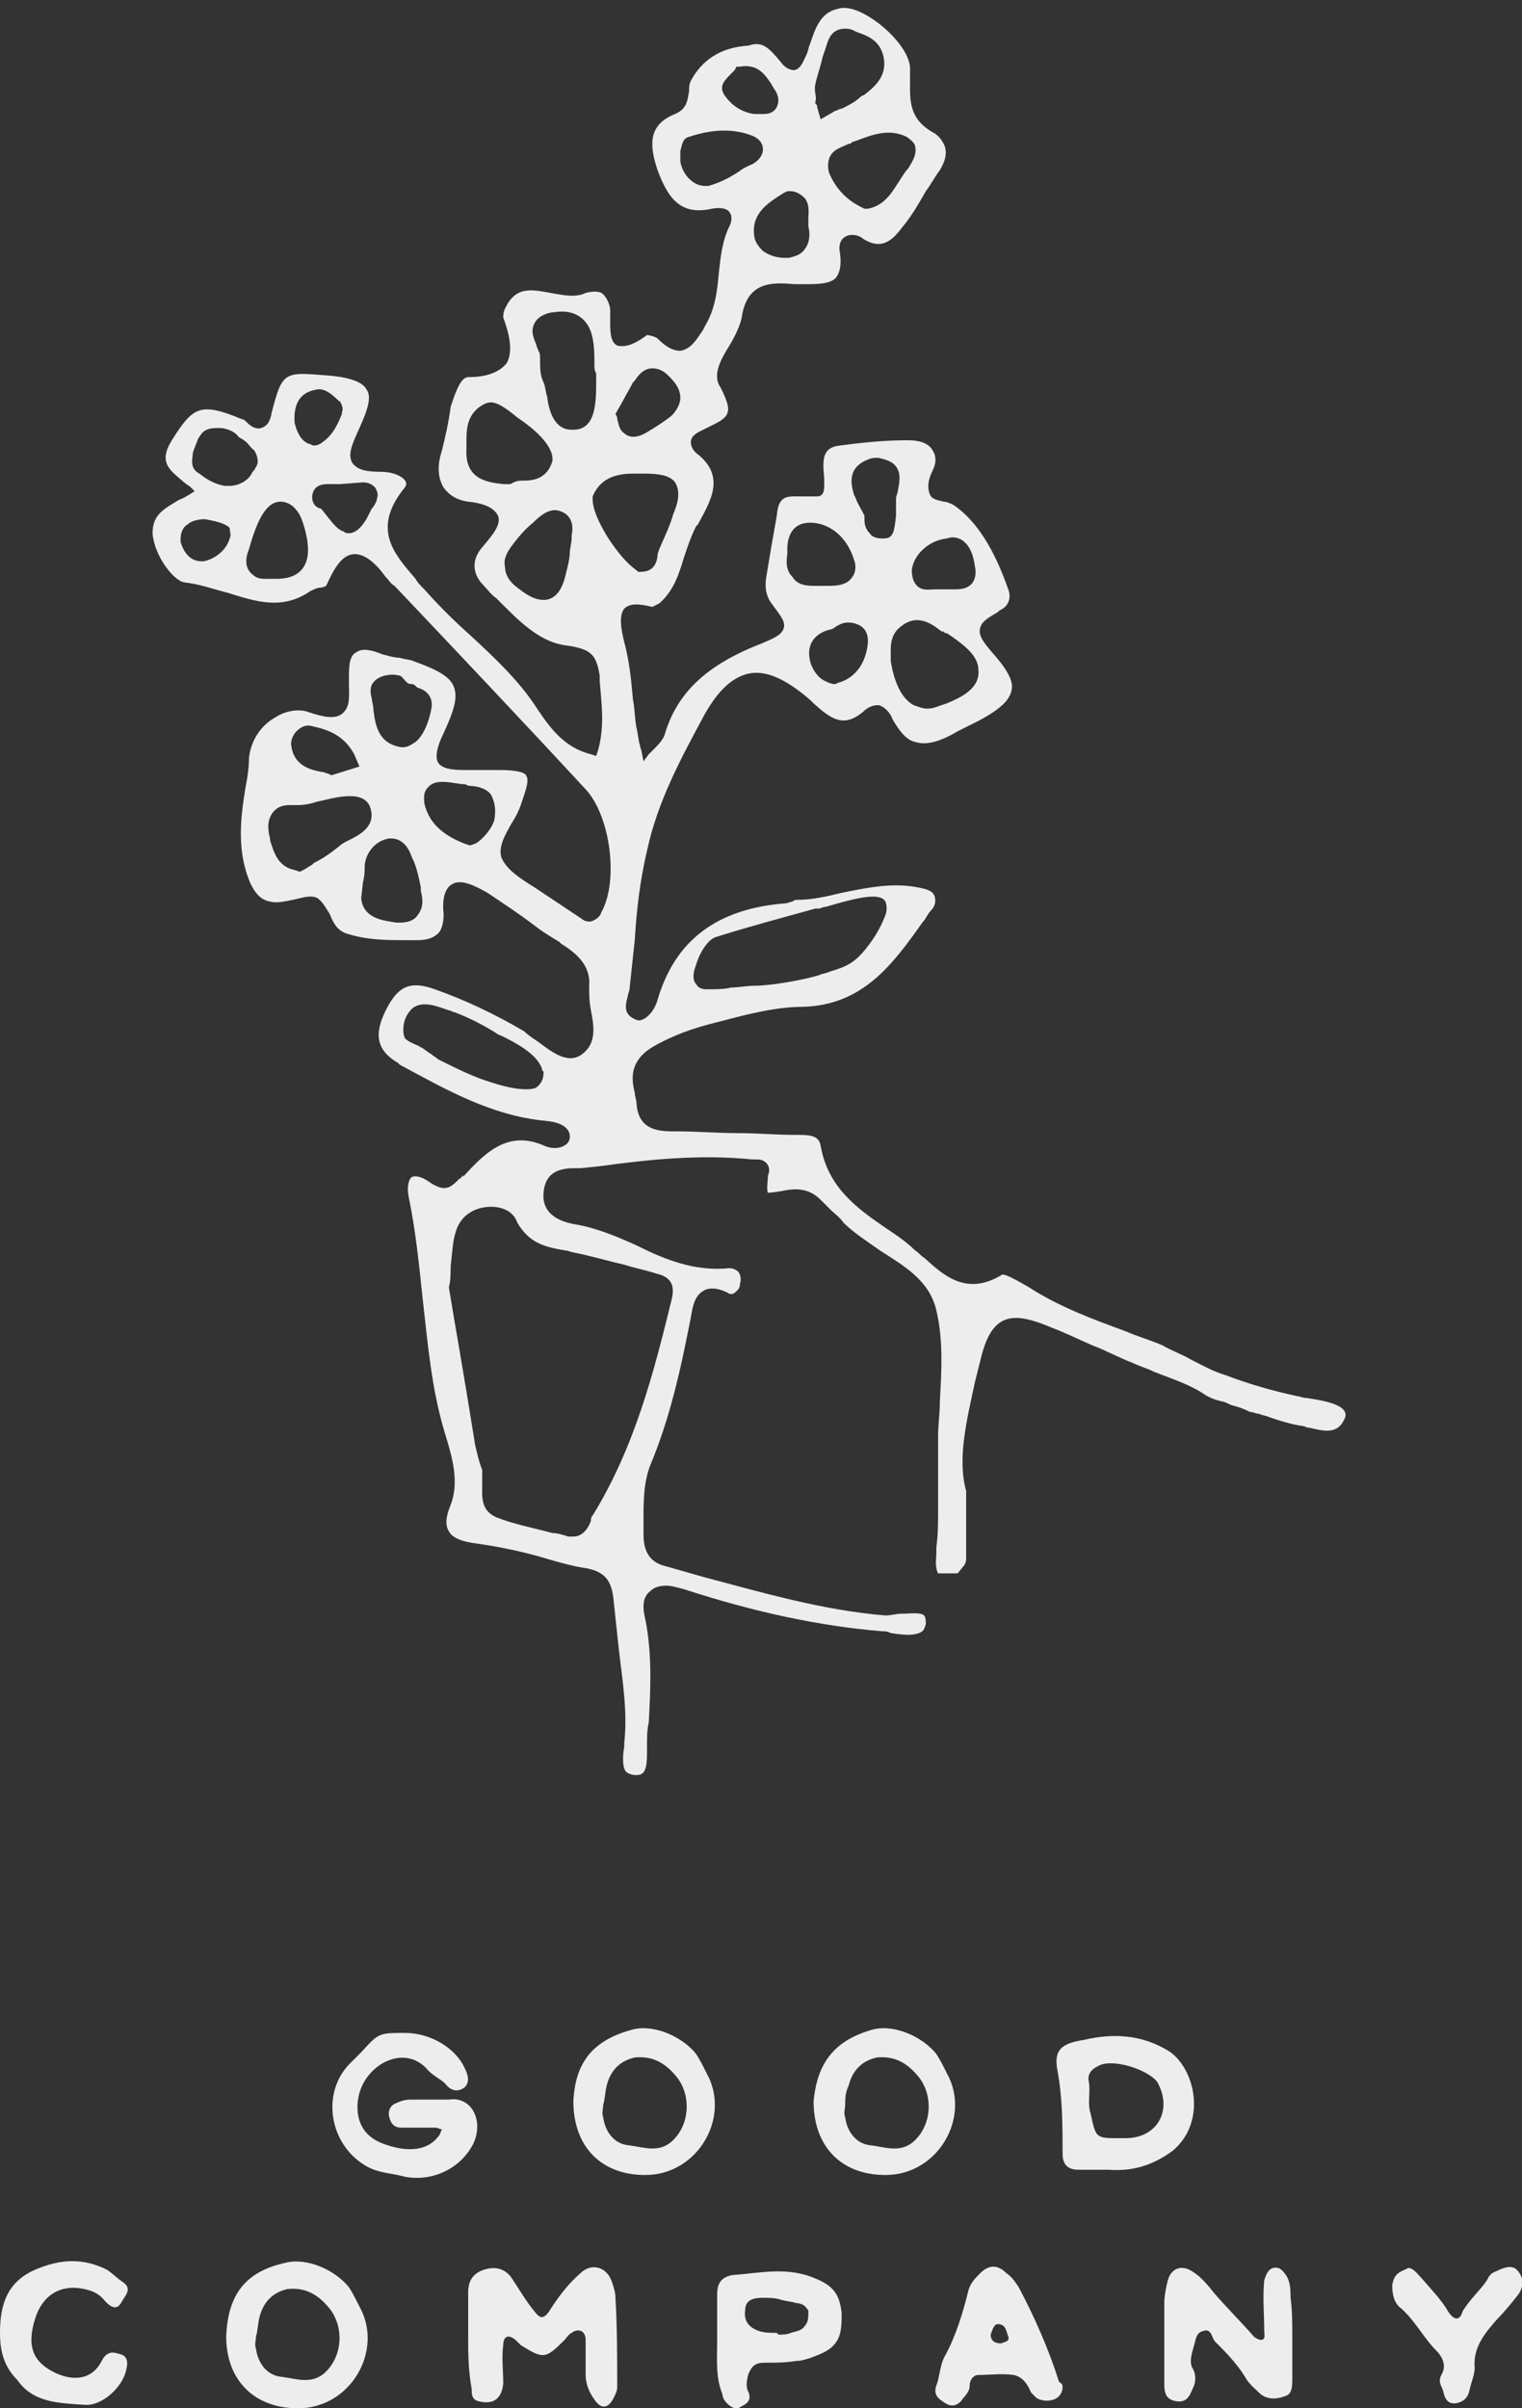 <?xml version="1.0" encoding="utf-8"?>
<!-- Generator: Adobe Illustrator 28.1.0, SVG Export Plug-In . SVG Version: 6.00 Build 0)  -->
<svg version="1.1" id="a" xmlns="http://www.w3.org/2000/svg" xmlns:xlink="http://www.w3.org/1999/xlink" x="0px" y="0px"
	 viewBox="0 0 86.8 137.3" style="enable-background:new 0 0 86.8 137.3;" xml:space="preserve">
<rect x="0" y="0" width="86.8" height="137.3" fill="#333333" stroke="none"/>
<style type="text/css">
	.st0{fill:#EDEDEE;}
</style>
<path class="st0" d="M13,33.8c1.6,0.5,3.1,1,4.7-0.1c0.2-0.1,0.4-0.2,0.6-0.2c0.1,0,0.3-0.1,0.3-0.1c0.5-1.1,0.9-1.7,1.5-1.8
	c0.7-0.1,1.4,0.6,1.9,1.3c0.2,0.2,0.3,0.4,0.5,0.5c3.6,3.8,7.2,7.6,10.9,11.6c1.4,1.5,1.9,5.2,0.9,7c-0.1,0.3-0.3,0.4-0.5,0.5
	c-0.2,0.1-0.5,0-0.6-0.1c-0.6-0.4-1.2-0.8-1.8-1.2c-0.3-0.2-0.6-0.4-0.9-0.6c-0.8-0.5-1.6-1-1.9-1.7c-0.2-0.6,0.2-1.3,0.6-2
	c0.2-0.3,0.4-0.7,0.5-1c0.3-0.9,0.5-1.4,0.3-1.7c-0.1-0.2-0.7-0.3-1.5-0.3c-0.6,0-1.3,0-1.8,0c-0.7,0-1.4,0-1.7-0.4
	c-0.2-0.3-0.1-0.9,0.3-1.7c0.6-1.3,0.8-2,0.6-2.6c-0.2-0.6-0.9-1-2.3-1.5c-0.2-0.1-0.5-0.1-0.8-0.2c-0.3,0-0.6-0.1-1-0.2
	c-0.5-0.2-1.1-0.4-1.5-0.1c-0.4,0.2-0.4,0.9-0.4,1.4l0,0.3c0,0.8,0.1,1.4-0.4,1.8c-0.4,0.3-1,0.2-1.9-0.1c-0.5-0.2-1.3-0.1-1.9,0.3
	c-0.9,0.5-1.4,1.4-1.5,2.3c0,0.6-0.1,1.2-0.2,1.7c-0.3,1.8-0.5,3.7,0.3,5.5c0.3,0.6,0.6,0.9,1.1,1c0.4,0.1,0.8,0,1.3-0.1
	c0.5-0.1,1-0.3,1.4-0.1c0.3,0.2,0.5,0.6,0.7,0.9c0.2,0.5,0.4,0.9,0.9,1.1c1.2,0.4,2.3,0.4,3.5,0.4l0.6,0c0.5,0,0.9-0.1,1.2-0.4
	c0.2-0.2,0.3-0.6,0.3-1.1c-0.1-0.9,0.1-1.5,0.5-1.7c0.5-0.3,1.3,0.1,2,0.5c0.9,0.6,1.8,1.2,2.6,1.8c0.5,0.4,1,0.7,1.5,1l0.1,0.1
	c0.8,0.5,1.7,1.2,1.6,2.4c0,0.4,0,0.9,0.1,1.4c0.2,1,0.3,1.9-0.5,2.5c-0.8,0.6-1.7-0.1-2.5-0.7c-0.3-0.2-0.6-0.4-0.8-0.6
	c-1.7-1-3.4-1.8-5.1-2.4c-1.4-0.5-2.1-0.2-2.8,1.2c-0.7,1.4-0.5,2.3,0.7,3l0.1,0.1c2.6,1.4,5.2,2.9,8.3,3.2c1.2,0.1,1.4,0.6,1.4,0.9
	c0,0.2-0.1,0.4-0.3,0.5c-0.3,0.2-0.8,0.2-1.2,0c-2.1-0.9-3.4,0.5-4.6,1.8L26.4,67c-0.1,0.1-0.1,0.2-0.2,0.2
	c-0.5,0.5-0.8,0.8-1.7,0.2c-0.4-0.3-0.8-0.4-1-0.3c-0.2,0.1-0.3,0.6-0.2,1.1c0.4,1.9,0.6,3.9,0.8,5.8c0.3,2.6,0.5,5.2,1.3,7.8
	c0.4,1.3,0.8,2.7,0.3,4c-0.3,0.7-0.3,1.2-0.1,1.5c0.2,0.4,0.8,0.6,1.6,0.7c1.4,0.2,2.8,0.5,4.1,0.9c0.7,0.2,1.4,0.4,2.1,0.5
	c1.1,0.2,1.5,0.7,1.6,1.9c0.1,0.9,0.2,1.9,0.3,2.8c0.2,1.7,0.5,3.5,0.3,5.3l0,0.2c-0.1,0.5-0.1,1.2,0.1,1.4c0.1,0.1,0.3,0.2,0.6,0.2
	c0.5,0,0.6-0.4,0.6-1.3c0-0.1,0-0.3,0-0.4c0-0.4,0-0.9,0.1-1.3c0.1-1.9,0.2-3.9-0.2-5.9c-0.2-0.8-0.1-1.3,0.3-1.6
	c0.2-0.2,0.5-0.3,0.9-0.3c0.3,0,0.6,0.1,1,0.2c4,1.3,7.7,2.1,11.3,2.4c0.2,0,0.3,0,0.5,0.1c0.6,0.1,1.4,0.2,1.8-0.1
	c0.1-0.1,0.1-0.1,0.2-0.4c0-0.2,0-0.4-0.1-0.5c-0.2-0.2-0.8-0.1-1.3-0.1c-0.3,0-0.6,0.1-0.9,0.1c-3.6-0.3-7-1.3-10.4-2.2
	c-0.7-0.2-1.4-0.4-2.1-0.6c-0.9-0.2-1.3-0.8-1.3-1.8c0-0.3,0-0.6,0-0.9c0-1,0-2.1,0.4-3.1c1-2.4,1.6-4.9,2.1-7.4l0.2-1
	c0.1-0.6,0.2-1.2,0.7-1.5c0.3-0.2,0.8-0.2,1.4,0.1c0.1,0.1,0.3,0.1,0.4,0c0.1-0.1,0.3-0.2,0.3-0.5c0.1-0.3,0-0.6-0.1-0.7
	c-0.1-0.1-0.3-0.2-0.5-0.2c-2,0.2-3.7-0.5-5.3-1.3c-1.1-0.5-2.3-1-3.5-1.2c-1.2-0.2-1.9-0.8-1.8-1.8c0.1-1.3,1.1-1.4,1.8-1.4
	c0.1,0,0.2,0,0.3,0l1-0.1c2.9-0.4,5.8-0.7,8.8-0.4c0.1,0,0.2,0,0.2,0c0.2,0,0.4,0,0.6,0.2c0.2,0.2,0.2,0.5,0.1,0.7
	c0,0.2-0.1,0.9,0,1c0,0,0.2,0,0.8-0.1c0.9-0.2,1.6-0.1,2.2,0.5c0.2,0.2,0.4,0.4,0.6,0.6c0.2,0.2,0.5,0.4,0.7,0.7
	c0.6,0.6,1.4,1.1,2.1,1.6c1.4,0.9,2.8,1.7,3.2,3.4c0.4,1.7,0.3,3.4,0.2,5.2c0,0.7-0.1,1.3-0.1,2l0,0.6c0,1.2,0,2.4,0,3.6
	c0,0.7,0,1.4-0.1,2.1c0,0.1,0,0.2,0,0.3c0,0.4-0.1,0.8,0.1,1.2c0,0,0.1,0,0.1,0l0.9,0c0,0,0.1,0,0.1,0c0,0,0,0,0.1-0.1
	c0.3-0.4,0.4-0.4,0.4-0.8c0-0.4,0-0.8,0-1.1l0-2.7c-0.5-1.8,0-3.9,0.5-6.2c0.1-0.4,0.2-0.8,0.3-1.2c0.3-1.3,0.7-2,1.3-2.3
	c0.6-0.3,1.4-0.2,2.8,0.4c0.8,0.3,1.6,0.7,2.3,1c0.8,0.3,1.5,0.7,2.3,1c0.4,0.2,0.8,0.3,1.2,0.5c1,0.4,2,0.7,2.9,1.3
	c0.3,0.2,0.6,0.3,1,0.4c0.1,0,0.3,0.1,0.5,0.2c0.4,0.1,0.7,0.2,1.1,0.4c0.2,0,0.3,0.1,0.5,0.1c0.2,0.1,0.4,0.1,0.6,0.2
	c0.6,0.2,1.2,0.4,1.9,0.5c0.1,0,0.2,0.1,0.4,0.1c0.8,0.2,1.4,0.3,1.8-0.2c0.2-0.3,0.3-0.5,0.2-0.7c-0.2-0.5-1.5-0.7-2.2-0.8
	c-0.2,0-0.4-0.1-0.5-0.1c-1.4-0.3-2.8-0.7-4.1-1.2c-0.7-0.2-1.4-0.6-2-0.9c-0.5-0.3-1.1-0.5-1.6-0.8c-0.7-0.3-1.4-0.5-2.1-0.8
	c-1.9-0.7-3.8-1.4-5.5-2.5c-1.2-0.7-1.5-0.8-1.6-0.7c-2,1.2-3.3,0-4.4-1c-0.2-0.1-0.3-0.3-0.5-0.4c-0.5-0.5-1.1-0.9-1.7-1.3
	c-1.6-1.1-3.3-2.3-3.7-4.7c-0.1-0.5-0.5-0.6-1.2-0.6c-0.1,0-0.2,0-0.3,0c-1.1,0-2.1-0.1-3.2-0.1c-1.2,0-2.3-0.1-3.5-0.1l-0.2,0
	c-0.9,0-2-0.1-2.1-1.6c0-0.2-0.1-0.4-0.1-0.6c-0.2-0.8-0.3-1.8,1-2.6c1.2-0.7,2.4-1.1,3.6-1.4l0.4-0.1c1.5-0.4,3.1-0.8,4.6-0.8
	c3.4-0.1,5.1-2.4,6.8-4.8c0.2-0.2,0.3-0.5,0.5-0.7c0.2-0.2,0.3-0.5,0.2-0.8c-0.1-0.3-0.4-0.4-0.9-0.5c-1.5-0.3-2.9,0-4.4,0.3
	c-0.8,0.2-1.7,0.4-2.5,0.4c-0.1,0-0.2,0-0.3,0.1c-0.1,0-0.3,0.1-0.4,0.1c-3.9,0.3-6.3,2.1-7.3,5.5c-0.1,0.4-0.4,0.9-0.8,1.1
	c-0.2,0.1-0.3,0.1-0.5,0c-0.7-0.3-0.5-0.9-0.4-1.3c0-0.1,0.1-0.3,0.1-0.4c0.1-0.9,0.2-1.9,0.3-2.8c0.1-1.7,0.3-3.4,0.7-5.1
	c0.6-2.8,1.9-5.2,3.3-7.8c0.8-1.4,1.6-2.1,2.5-2.3c1-0.2,2.1,0.3,3.5,1.5l0.2,0.2c1,0.9,1.7,1.4,2.8,0.5c0.3-0.3,0.6-0.4,0.9-0.4
	c0.4,0.1,0.7,0.5,0.8,0.8c0.4,0.7,0.8,1.2,1.3,1.3c0.6,0.2,1.4,0,2.4-0.6c0.2-0.1,0.4-0.2,0.6-0.3c0.2-0.1,0.4-0.2,0.6-0.3
	c1.3-0.7,1.8-1.2,1.9-1.8c0.1-0.5-0.3-1.2-1.2-2.2c-0.5-0.6-0.7-0.9-0.6-1.3c0.1-0.4,0.5-0.6,1-0.9l0.1-0.1c0.5-0.2,0.7-0.7,0.5-1.2
	c-0.8-2.3-1.8-3.9-3.1-4.8c-0.2-0.1-0.4-0.2-0.6-0.2c-0.3-0.1-0.7-0.1-0.8-0.5c-0.1-0.3-0.1-0.7,0.2-1.3c0.2-0.4,0.2-0.8,0-1.1
	c-0.2-0.4-0.7-0.6-1.4-0.6h-0.1c-1.1,0-2.3,0.1-3.8,0.3c-1,0.1-1,0.8-0.9,1.8c0,0.5,0.1,1.1-0.4,1.1c-0.3,0-0.6,0-0.9,0
	c-0.8,0-1.3-0.1-1.4,1.1c-0.1,0.6-0.2,1.1-0.3,1.7c-0.1,0.6-0.2,1.2-0.3,1.8c-0.1,0.6,0,1.1,0.3,1.5c0.5,0.7,0.8,1,0.7,1.4
	c-0.1,0.4-0.6,0.6-1.3,0.9c-3.1,1.2-4.8,2.8-5.5,5.2c-0.1,0.3-0.4,0.6-0.6,0.8c-0.1,0.1-0.2,0.2-0.3,0.3l-0.3,0.4l-0.1-0.5
	c0-0.1-0.1-0.3-0.1-0.4c-0.1-0.3-0.1-0.6-0.2-1c-0.1-0.5-0.1-1.1-0.2-1.6c-0.1-1.1-0.2-2.2-0.5-3.3c-0.2-0.8-0.3-1.5,0-1.9
	c0.3-0.3,0.8-0.3,1.6-0.1c0,0,0.2-0.1,0.4-0.2c0.8-0.7,1.1-1.6,1.4-2.6c0.2-0.6,0.4-1.2,0.7-1.8l0.1-0.1c0.7-1.3,1.6-2.7,0-4
	c-0.3-0.2-0.4-0.5-0.4-0.7c0-0.4,0.5-0.6,0.7-0.7l0.2-0.1c0.6-0.3,1.1-0.5,1.2-0.9c0.1-0.3-0.1-0.8-0.4-1.4c-0.5-0.7,0-1.6,0.5-2.4
	c0.3-0.5,0.6-1.1,0.7-1.6c0.3-2.1,1.8-2,3-1.9c0.2,0,0.4,0,0.6,0c0.7,0,1.5,0,1.8-0.4c0.2-0.3,0.3-0.7,0.2-1.4
	c-0.1-0.5,0.1-0.8,0.3-0.9c0.3-0.2,0.8-0.1,1,0.1c1.1,0.7,1.7,0.1,2.3-0.7c0.5-0.6,0.9-1.3,1.3-2c0.3-0.4,0.5-0.8,0.8-1.2
	c0.3-0.5,0.4-0.9,0.3-1.3c-0.1-0.3-0.3-0.6-0.6-0.8c-1.5-0.8-1.4-1.9-1.4-3c0-0.2,0-0.5,0-0.7c0-0.7-0.7-1.7-1.7-2.5
	c-0.9-0.7-1.8-1.1-2.4-0.9c-1,0.2-1.3,1.1-1.6,2c-0.1,0.2-0.1,0.4-0.2,0.6c-0.2,0.4-0.3,0.8-0.7,0.9c-0.3,0-0.6-0.2-0.8-0.5
	c-0.6-0.7-1-1.2-1.8-0.9C41,2.7,40,3.5,39.4,4.6c-0.1,0.2-0.1,0.4-0.1,0.6c-0.1,0.5-0.1,1-0.8,1.3c-1.5,0.6-1.5,1.7-1,3.2
	c0.6,1.6,1.3,2.6,3.1,2.2c0.5-0.1,0.9,0,1,0.2c0.1,0.1,0.2,0.4,0,0.8c-0.4,0.8-0.5,1.7-0.6,2.6c-0.1,1.1-0.2,2.1-0.8,3.1l-0.1,0.2
	c-0.4,0.6-0.7,1.1-1.3,1.2c-0.4,0-0.8-0.2-1.3-0.7c-0.1-0.1-0.5-0.2-0.6-0.2c-0.8,0.6-1.3,0.7-1.7,0.6c-0.4-0.2-0.4-0.8-0.4-1.4
	c0-0.2,0-0.5,0-0.6c0-0.3-0.2-0.8-0.5-1c-0.2-0.1-0.5-0.1-0.9,0c-0.6,0.3-1.4,0.1-2,0c-1.1-0.2-2-0.4-2.6,0.9
	c-0.1,0.2-0.1,0.4-0.1,0.5c0.3,0.8,0.6,1.9,0.2,2.6c-0.4,0.5-1.1,0.8-2.2,0.8c-0.4,0-0.7,0.8-0.9,1.4l-0.1,0.3
	c-0.1,0.8-0.3,1.7-0.5,2.5c-0.3,0.9-0.2,1.6,0.1,2.1c0.3,0.4,0.7,0.7,1.4,0.8c1,0.1,1.5,0.4,1.7,0.8c0.2,0.5-0.3,1.1-0.9,1.8
	s-0.6,1.5,0.1,2.2c0.2,0.2,0.4,0.5,0.7,0.7c1.2,1.2,2.4,2.5,4,2.7c1.5,0.2,1.7,0.6,1.9,1.7l0,0.3c0.1,1.3,0.3,2.6-0.1,4l-0.1,0.3
	l-0.3-0.1c-1.6-0.4-2.4-1.6-3.2-2.8c-1-1.5-2.4-2.8-3.7-4c-0.9-0.8-1.8-1.7-2.6-2.6c-0.2-0.2-0.4-0.4-0.5-0.6
	c-1.2-1.4-2.5-2.8-0.7-5.1c0.2-0.2,0.2-0.4,0.1-0.5c-0.2-0.3-0.8-0.5-1.3-0.5h0c-0.9,0-1.4-0.1-1.7-0.5c-0.3-0.5,0-1.1,0.4-2
	c0.5-1.1,0.7-1.8,0.4-2.2c-0.2-0.4-0.9-0.7-2.3-0.8c-2.4-0.2-2.5-0.2-3.1,2.1c-0.1,0.6-0.3,0.8-0.6,0.9c-0.3,0.1-0.6-0.1-0.8-0.3
	c-0.1-0.1-0.2-0.2-0.3-0.2c-2.4-1-2.8-0.7-4,1.2c-0.8,1.3-0.1,1.7,0.7,2.4c0.1,0.1,0.3,0.2,0.4,0.3l0.2,0.2L11.1,28
	c-0.3,0.2-0.6,0.4-0.9,0.5c-0.8,0.5-1.5,0.8-1.5,1.9c0.1,1.3,1.2,2.7,1.8,2.8C11.4,33.3,12.2,33.6,13,33.8L13,33.8z M44.3,6.1
	c-0.2,0.4-0.6,0.4-0.8,0.4v0l-0.5,0v0c-0.7-0.1-1.3-0.5-1.7-1.1c-0.3-0.5,0-0.8,0.4-1.2C41.8,4.1,41.9,4,41.9,4l0.1-0.2l0.2,0
	c1.1-0.2,1.5,0.6,1.8,1c0,0.1,0.1,0.1,0.1,0.2C44.5,5.5,44.4,5.9,44.3,6.1L44.3,6.1z M47.3,9c0.2-0.5,0.7-0.6,1.1-0.8
	c0.1,0,0.1,0,0.2-0.1L48.9,8c0.8-0.3,1.8-0.7,2.8-0.2C52,8,52.2,8.2,52.2,8.4c0.1,0.5-0.3,1-0.4,1.2c-0.2,0.2-0.3,0.4-0.5,0.7
	c-0.4,0.6-0.8,1.4-1.8,1.6l-0.2,0l-0.2-0.1c-0.8-0.4-1.4-1-1.8-1.9l0,0C47.2,9.6,47.2,9.3,47.3,9L47.3,9z M46.5,4.8L46.5,4.8
	c0.1-0.5,0.3-1,0.4-1.5l0.2-0.6c0.1-0.3,0.2-0.8,0.7-1c0.3-0.1,0.7-0.1,1,0.1c0.5,0.2,1.4,0.4,1.6,1.5c0.2,1.1-0.6,1.7-1.1,2.1
	l-0.2,0.1c-0.3,0.3-0.7,0.5-1.1,0.7l-0.1,0c-0.1,0.1-0.3,0.1-0.4,0.2l-0.7,0.4l-0.2-0.7c0-0.1,0-0.1-0.1-0.2l0-0.1
	C46.6,5.5,46.4,5.2,46.5,4.8z M43,13.3c-0.1-1.2,0.9-1.8,1.7-2.3l0.2-0.1l0.2,0c0.3,0,0.6,0.2,0.8,0.4c0.3,0.4,0.2,0.9,0.2,1.1
	l0,0.1c0,0.1,0,0.2,0,0.4c0.1,0.4,0.1,0.9-0.2,1.3c-0.2,0.3-0.5,0.4-0.9,0.5c-0.1,0-0.2,0-0.3,0c-0.3,0-0.8-0.1-1.2-0.4
	C43.2,14,43,13.7,43,13.3L43,13.3z M40.4,10.6c-0.1,0-0.1,0-0.2,0c-0.7,0-1.3-0.7-1.4-1.4l0-0.2l0-0.2c0,0,0-0.1,0-0.2
	c0.1-0.3,0.1-0.7,0.5-0.8c1.2-0.4,2.4-0.5,3.5-0.1c0.6,0.2,0.7,0.6,0.7,0.7c0.1,0.6-0.6,1-0.7,1l-0.4,0.2
	C41.7,10.1,41.1,10.4,40.4,10.6L40.4,10.6z M55.6,32.3c0.1,0.4,0,0.8-0.2,1c-0.3,0.3-0.7,0.3-1,0.3c-0.1,0-0.2,0-0.3,0
	c-0.1,0-0.2,0-0.3,0c0,0-0.1,0-0.1,0c-0.1,0-0.1,0-0.2,0c-0.1,0-0.1,0-0.2,0c-0.3,0-0.7,0.1-1-0.2c-0.2-0.2-0.3-0.5-0.3-0.9
	c0.1-0.9,1-1.7,2-1.8h0C54.5,30.5,55.4,30.7,55.6,32.3L55.6,32.3z M51.4,35.7c1-0.8,1.9,0,2.3,0.3l0.1,0c0.1,0.1,0.1,0.1,0.2,0.1
	l0.3,0.2c0.7,0.5,1.5,1.1,1.5,1.9c0.1,1.1-1.1,1.6-1.8,1.9l-0.3,0.1c-0.3,0.1-0.5,0.2-0.8,0.2c-0.3,0-0.5-0.1-0.8-0.2
	c-0.7-0.4-1.1-1.3-1.3-2.5l0-0.2l0.3,0l-0.3,0C50.8,37,50.7,36.2,51.4,35.7L51.4,35.7z M49.6,30.4c-0.3-0.3-0.3-0.6-0.3-0.9
	c0,0,0-0.1,0-0.1l-0.1-0.2c-0.1-0.2-0.3-0.5-0.4-0.8l-0.1-0.2c-0.1-0.4-0.5-1.5,0.8-2c0.2-0.1,0.4-0.1,0.6-0.1
	c0.4,0.1,0.8,0.2,1,0.5c0.3,0.4,0.2,0.9,0.1,1.4c0,0.1-0.1,0.3-0.1,0.4l0,0.2c0,0.2,0,0.4,0,0.6l0,0.2c-0.1,0.8-0.1,1.3-0.7,1.3
	l-0.1,0C50,30.7,49.7,30.6,49.6,30.4L49.6,30.4z M47.3,35.9c0.1,0,0.3-0.1,0.4-0.2l0.2-0.1c0.4-0.2,0.9-0.1,1.2,0.1
	c0.3,0.2,0.4,0.5,0.4,0.9c-0.1,1.2-0.7,2-1.6,2.3c-0.1,0-0.2,0.1-0.3,0.1c-0.2,0-0.4-0.1-0.6-0.2c-0.4-0.2-0.7-0.7-0.8-1.1
	C45.9,36.4,46.9,36,47.3,35.9L47.3,35.9z M44.9,31.6c0-0.1,0-0.2,0-0.3c0-0.4,0.1-1.5,1.3-1.5c1.1,0,2.1,0.8,2.5,2.1
	c0.2,0.5,0,0.9-0.1,1c-0.3,0.5-1,0.5-1.4,0.5l-0.2,0l-0.1,0c-0.1,0-0.3,0-0.4,0c-0.4,0-1,0-1.3-0.5l0,0
	C44.9,32.6,44.8,32.2,44.9,31.6L44.9,31.6z M39.7,55c0.2-0.7,0.7-1.5,1.2-1.6c1.9-0.6,3.8-1.1,5.6-1.6l0.2,0c0.1,0,0.2-0.1,0.4-0.1
	c2-0.6,3.1-0.8,3.4-0.3c0.1,0.3,0.1,0.6-0.1,1c-0.2,0.5-0.5,1-0.8,1.4c-0.8,1.1-1.3,1.3-2.3,1.6c-0.2,0.1-0.4,0.1-0.6,0.2
	c-1,0.3-2.8,0.6-3.7,0.6c-0.4,0-0.9,0.1-1.3,0.1c-0.4,0.1-0.9,0.1-1.3,0.1h-0.1c-0.3,0-0.5-0.1-0.6-0.3C39.5,55.9,39.5,55.5,39.7,55
	L39.7,55z M32.3,71.3c0.1,0,0.3,0.1,0.4,0.1c1,0.2,2,0.5,2.9,0.7c0.6,0.2,1.2,0.3,1.8,0.5c0.9,0.2,1.1,0.7,0.9,1.5
	c-1,4.1-2.1,8.4-4.5,12.3c-0.1,0.1-0.1,0.2-0.1,0.3c-0.1,0.3-0.4,0.9-1,0.9c-0.1,0-0.2,0-0.3,0c-0.3-0.1-0.6-0.2-0.9-0.2
	c-1.1-0.3-2.2-0.5-3.2-0.9c-0.9-0.4-0.8-1.2-0.8-1.8c0-0.3,0-0.6,0-0.9c-0.2-0.5-0.3-1-0.4-1.4c-0.4-2.5-0.8-4.9-1.2-7.2l-0.3-1.8
	l0,0l0,0c0.1-0.4,0.1-0.8,0.1-1.2c0.1-0.8,0.1-1.4,0.3-2c0.3-1,1.2-1.4,2-1.4c0.7,0,1.3,0.3,1.5,0.9C30.2,70.9,31.1,71.1,32.3,71.3
	L32.3,71.3z M30.7,61.9c-0.1,0.1-0.2,0.2-0.7,0.2c-0.5,0-1.2-0.1-2.6-0.6c-0.8-0.3-1.6-0.7-2.4-1.1c-0.1-0.1-0.3-0.2-0.4-0.3
	c-0.2-0.1-0.4-0.3-0.6-0.4c-0.1,0-0.1-0.1-0.2-0.1c-0.2-0.1-0.5-0.2-0.7-0.4C23,59,23,58.8,23,58.7c0-0.5,0.2-0.9,0.5-1.2
	c0.6-0.5,1.5-0.1,2.1,0.1c0.1,0,0.2,0.1,0.3,0.1c0.8,0.3,1.6,0.7,2.4,1.2c0.1,0.1,0.2,0.1,0.4,0.2c0.8,0.4,1.9,1,2.2,1.8
	c0,0.1,0,0.1,0.1,0.2C31,61.5,30.9,61.7,30.7,61.9L30.7,61.9z M20.6,51.2l0.1-0.9c0.1-0.4,0.1-0.7,0.1-1c0.1-0.8,0.7-1.4,1.4-1.5
	c0,0,0.1,0,0.1,0c0.8,0,1.1,0.8,1.2,1.1l0.1,0.2c0.2,0.5,0.3,1,0.4,1.5l0,0.2c0.1,0.4,0.2,0.9-0.2,1.4c-0.2,0.3-0.6,0.4-1,0.4h-0.2
	C22.2,52.5,20.7,52.5,20.6,51.2L20.6,51.2z M20.5,43.7l-1.6,0.5l-0.2-0.1c-0.1,0-0.2-0.1-0.4-0.1c-0.5-0.1-1.6-0.3-1.7-1.6
	c0-0.2,0.1-0.5,0.3-0.7c0.3-0.3,0.6-0.4,0.9-0.3c0.9,0.2,1.8,0.5,2.4,1.6L20.5,43.7L20.5,43.7z M21.1,46c0.4,1.1-0.6,1.6-1.2,1.9
	c-0.2,0.1-0.4,0.2-0.5,0.3c-0.5,0.4-0.9,0.7-1.5,1l-0.1,0.1c-0.2,0.1-0.3,0.2-0.5,0.3l-0.2,0.1l-0.3-0.1c-1-0.2-1.2-1.1-1.4-1.7
	l0-0.1c-0.1-0.4-0.2-0.9,0.1-1.4c0.2-0.3,0.5-0.5,1-0.5c0.1,0,0.2,0,0.4,0l0.1,0c0.4,0,0.8-0.1,1.1-0.2C18.7,45.6,20.7,44.9,21.1,46
	L21.1,46z M24.6,40.4c-0.1,0.6-0.4,1.5-0.9,1.9c-0.3,0.2-0.5,0.3-0.7,0.3c0,0-0.1,0-0.1,0c-1.4-0.2-1.5-1.4-1.6-2.1
	c0-0.3-0.1-0.5-0.1-0.7c-0.1-0.3-0.1-0.7,0.1-0.9c0.3-0.4,1-0.5,1.4-0.4c0.2,0,0.3,0.2,0.4,0.3c0,0,0.1,0.1,0.1,0.1
	c0.1,0.1,0.2,0.1,0.3,0.1c0.1,0,0.2,0.1,0.3,0.2C24.5,39.4,24.7,39.9,24.6,40.4L24.6,40.4z M28.2,46.7c-0.1,0.5-0.7,1.2-1.1,1.4
	l-0.3,0.1l-0.3-0.1c-1-0.4-2-1-2.3-2.3c0-0.2-0.1-0.6,0.2-0.9c0.4-0.5,1.2-0.3,1.9-0.2c0.1,0,0.3,0,0.4,0.1c0.4,0,1,0.1,1.3,0.5h0
	C28.2,45.7,28.3,46.1,28.2,46.7z M29.2,31.1c0.3-0.4,0.7-0.9,1.2-1.3c0.4-0.4,0.9-0.8,1.4-0.7c0.9,0.2,0.9,1,0.8,1.4
	c0,0.1,0,0.2,0,0.3l0,0l-0.1,0.6c0,0.4-0.1,0.8-0.2,1.2c-0.1,0.4-0.3,1.5-1.2,1.6c0,0-0.1,0-0.1,0c-0.6,0-1.1-0.4-1.5-0.7l0.2-0.2
	l-0.2,0.2c-0.4-0.3-0.7-0.7-0.7-1.2C28.7,31.9,28.9,31.5,29.2,31.1z M31.5,26.3c-0.3,1-1.1,1.1-1.6,1.1c-0.2,0-0.4,0-0.6,0.1
	l-0.2,0.1l-0.4,0c-0.8-0.1-2.2-0.2-2.1-2c0-0.1,0-0.3,0-0.4c0-0.7,0-1.7,1.1-2.2c0.3-0.1,0.6-0.2,1.8,0.8
	C31,24.8,31.6,25.7,31.5,26.3L31.5,26.3z M34,21.3l0,0.4c0,1.2,0,2.8-1.3,2.8c0,0-0.1,0-0.1,0c-1,0-1.3-1.1-1.4-1.9
	c-0.1-0.3-0.1-0.6-0.2-0.8c-0.2-0.4-0.2-0.8-0.2-1.3c0-0.2,0-0.4-0.1-0.5c0-0.1-0.1-0.2-0.1-0.3c-0.1-0.3-0.4-0.8-0.1-1.3
	c0.2-0.4,0.8-0.6,1.1-0.6c1.2-0.2,2,0.4,2.2,1.5c0.1,0.5,0.1,1,0.1,1.5C33.9,21,33.9,21.1,34,21.3L34,21.3z M38.8,22.7
	c0,0.3-0.2,0.7-0.5,1c-0.5,0.4-1,0.7-1.5,1c-0.2,0.1-0.4,0.2-0.7,0.2c-0.2,0-0.4-0.1-0.5-0.2c-0.3-0.2-0.3-0.5-0.4-0.8
	c0,0,0-0.1,0-0.1l-0.1-0.2l0.4-0.7c0.2-0.4,0.4-0.7,0.6-1.1l0.1-0.1c0.2-0.3,0.5-0.7,1-0.7c0.3,0,0.6,0.1,0.9,0.4
	C38.4,21.7,38.8,22.1,38.8,22.7L38.8,22.7z M34.7,30.7c-1-1.6-0.9-2.2-0.9-2.4l0,0c0.5-1.2,1.6-1.3,2.4-1.3c0.1,0,0.3,0,0.5,0
	c0.9,0,1.5,0.1,1.8,0.5c0.3,0.5,0.2,1.1-0.1,1.8c-0.2,0.7-0.5,1.3-0.8,2l-0.1,0.3c0,0,0,0,0,0.1c-0.1,0.8-0.6,0.9-1,0.9
	c0,0-0.1,0-0.1,0C36.2,32.4,35.7,32.2,34.7,30.7L34.7,30.7L34.7,30.7z M14.7,26.3c0,0.2-0.1,0.3-0.2,0.5c0,0-0.1,0.1-0.1,0.1
	c-0.2,0.5-0.8,0.8-1.3,0.8c-0.1,0-0.2,0-0.3,0c-0.5-0.1-0.9-0.3-1.3-0.6c-0.1-0.1-0.4-0.2-0.5-0.5c-0.1-0.3,0-0.6,0-0.8
	c0.1-0.3,0.2-0.5,0.3-0.8c0.1-0.1,0.2-0.4,0.5-0.5c0.2-0.1,0.5-0.1,0.7-0.1c0.4,0,0.9,0.2,1.1,0.5c0.1,0.1,0.2,0.1,0.3,0.2
	c0.2,0.1,0.3,0.3,0.5,0.5C14.5,25.6,14.7,26,14.7,26.3L14.7,26.3z M17.8,28.3c0.1-0.8,0.8-0.7,1.3-0.7c0.1,0,0.2,0,0.3,0l1.3-0.1
	c0.3,0,0.5,0.1,0.7,0.3c0.1,0.2,0.2,0.4,0.1,0.6c0,0.2-0.2,0.5-0.3,0.6l-0.2,0.4c-0.2,0.4-0.6,1-1.1,1c-0.1,0-0.2,0-0.3-0.1
	c-0.4-0.1-0.8-0.7-1.2-1.2l-0.1-0.1l0,0C17.9,28.9,17.8,28.6,17.8,28.3L17.8,28.3z M17.6,25.3c-0.5-0.2-0.7-0.8-0.8-1.2
	c-0.1-1.5,0.7-1.8,1.3-1.9c0.6-0.1,1.2,0.7,1.3,0.7c0.1,0.2,0.2,0.4,0.1,0.6l0,0.1c-0.2,0.5-0.5,1.2-1.1,1.6
	c-0.1,0.1-0.3,0.2-0.5,0.2C17.8,25.4,17.7,25.3,17.6,25.3L17.6,25.3z M14.1,31.6l0.1-0.3c0.4-1.4,0.9-2.7,1.8-2.7
	c0.7,0,1.1,0.7,1.2,1c0.2,0.5,0.5,1.6,0.3,2.3C17.2,33,16.1,33,15.7,33c-0.1,0-0.2,0-0.3,0c-0.1,0-0.2,0-0.3,0c-0.1,0-0.3,0-0.5-0.1
	l0,0C14.3,32.7,13.9,32.4,14.1,31.6L14.1,31.6z M13.1,30.7c-0.2,0.7-0.9,1.2-1.5,1.3c0,0-0.1,0-0.1,0c-0.3,0-0.9-0.1-1.2-1.1l0-0.2
	c0-0.4,0.2-0.7,0.4-0.8c0.2-0.2,0.6-0.3,1-0.3c0.5,0.1,1.1,0.2,1.4,0.5C13.1,30.3,13.2,30.5,13.1,30.7L13.1,30.7z"/>
<g>
	<path class="st0" d="M23.1,115.9c1.5,0,2.9,0.9,3.4,2c0.2,0.4,0.3,0.8,0,1.1c-0.4,0.3-0.8,0.2-1.1-0.2c-0.3-0.3-0.8-0.5-1.1-0.9
		c-0.8-0.8-1.8-0.7-2.6-0.2c-0.9,0.6-1.4,1.6-1.3,2.7c0.1,1,0.7,1.6,1.7,1.9c1.2,0.4,2.3,0.3,2.9-0.5c0.1-0.1,0.1-0.2,0.2-0.4
		c-0.1,0-0.2-0.1-0.4-0.1c-0.6,0-1.2,0-1.9,0c-0.4,0-0.6-0.2-0.7-0.6c-0.1-0.4,0.1-0.7,0.4-0.8c0.2-0.1,0.5-0.2,0.8-0.2
		c0.7,0,1.4,0,2.2,0c1.3-0.2,2,1.2,1.4,2.5c-0.7,1.4-2.3,2.2-3.9,1.9c-0.7-0.2-1.5-0.2-2.2-0.6c-2.1-1.2-2.6-4.1-1-5.8
		c0.2-0.2,0.5-0.5,0.7-0.7C21.6,115.9,21.6,115.9,23.1,115.9L23.1,115.9z"/>
	<path class="st0" d="M36.1,115.7c1.2-0.3,2.8,0.4,3.6,1.4c0.2,0.3,0.4,0.7,0.6,1.1c1.4,2.5-0.5,5.8-3.5,5.8c-2.5,0-4.1-1.6-4.1-4.2
		C32.8,117.6,33.8,116.3,36.1,115.7z M34.4,120c0,0.2-0.1,0.5,0,0.7c0.1,0.8,0.6,1.5,1.4,1.6c0.9,0.1,1.8,0.5,2.6-0.3
		c1-1,1-2.7,0.1-3.7c-0.6-0.7-1.3-1.1-2.3-1c-0.9,0.2-1.4,0.8-1.6,1.6C34.5,119.3,34.5,119.7,34.4,120L34.4,120z"/>
	<path class="st0" d="M49.8,115.7c1.2-0.3,2.8,0.4,3.6,1.4c0.2,0.3,0.4,0.7,0.6,1.1c1.4,2.5-0.5,5.8-3.5,5.8c-2.5,0-4.1-1.6-4.1-4.2
		C46.6,117.6,47.6,116.3,49.8,115.7z M48.2,120c0,0.2-0.1,0.5,0,0.7c0.1,0.8,0.6,1.5,1.4,1.6c0.9,0.1,1.8,0.5,2.6-0.3
		c1-1,1-2.7,0.1-3.7c-0.6-0.7-1.3-1.1-2.3-1c-0.9,0.2-1.4,0.8-1.6,1.6C48.2,119.3,48.2,119.7,48.2,120L48.2,120z"/>
	<path class="st0" d="M63.2,123.7c-0.6,0-1.2,0-1.7,0c-0.6,0-0.9-0.3-0.9-0.9c0-1.6,0-3.2-0.3-4.8c-0.2-1.1,0.2-1.5,1.5-1.7
		c1.7-0.4,3.3-0.3,4.8,0.6c1.5,0.9,2.3,4,0.3,5.7C65.7,123.5,64.5,123.8,63.2,123.7z M63.8,121.9c0.1,0,0.3,0,0.4,0
		c1.8,0,2.7-1.6,1.8-3.2c-0.5-0.7-2.6-1.4-3.4-0.9c-0.4,0.2-0.6,0.5-0.5,0.9c0.1,0.6-0.1,1.2,0.1,1.8
		C62.5,121.9,62.5,121.9,63.8,121.9L63.8,121.9L63.8,121.9z"/>
	<path class="st0" d="M2,129.4c1.4-0.6,2.7-0.7,4.1,0c0.3,0.2,0.6,0.5,0.9,0.7c0.6,0.4,0.1,0.8-0.1,1.2c-0.3,0.5-0.7,0.1-0.9-0.1
		c-0.3-0.4-0.7-0.6-1.2-0.7c-1.4-0.3-2.4,0.4-2.8,1.7c-0.5,1.6-0.1,2.5,1.2,3.1c1.1,0.5,2.1,0.3,2.6-0.7c0.3-0.6,0.7-0.5,1-0.4
		c0.5,0.1,0.5,0.5,0.4,0.9c-0.2,1-1.4,2.1-2.4,2c-1.4-0.1-2.9-0.1-3.8-1.4C0.2,134.9,0,134,0,133C0,131.4,0.4,130.1,2,129.4L2,129.4
		z"/>
	<path class="st0" d="M16.3,129c1.2-0.3,2.8,0.4,3.6,1.4c0.2,0.3,0.4,0.7,0.6,1.1c1.4,2.5-0.5,5.8-3.5,5.8c-2.5,0-4.1-1.6-4.1-4.1
		C13,130.8,14,129.5,16.3,129L16.3,129z M14.6,133.2c0,0.2-0.1,0.5,0,0.7c0.1,0.8,0.6,1.5,1.4,1.6c0.9,0.1,1.8,0.5,2.6-0.3
		c1-1,1-2.7,0.1-3.7c-0.6-0.7-1.3-1.1-2.3-1c-0.9,0.2-1.4,0.8-1.6,1.6C14.7,132.5,14.7,132.9,14.6,133.2L14.6,133.2z"/>
	<path class="st0" d="M26.7,133.2c0-0.8,0-1.6,0-2.5c0-0.7,0.3-1.1,0.9-1.3c0.6-0.2,1.2-0.1,1.6,0.5c0.4,0.6,0.8,1.3,1.3,1.9
		c0.3,0.4,0.5,0.4,0.8,0c0.5-0.8,1.1-1.6,1.8-2.2c0.6-0.6,1.5-0.4,1.8,0.5c0.1,0.3,0.2,0.6,0.2,0.9c0.1,1.7,0.1,3.4,0.1,5.1
		c0,0.2-0.1,0.4-0.2,0.6c-0.3,0.6-0.7,0.7-1.1,0.1c-0.3-0.4-0.5-0.9-0.5-1.4c0-0.7,0-1.3,0-2c0-0.5-0.4-0.7-0.8-0.4
		c-0.2,0.1-0.3,0.3-0.4,0.4c-1.1,1.1-1.2,1.1-2.5,0.3c-0.1-0.1-0.2-0.2-0.3-0.3c-0.5-0.4-0.7-0.1-0.7,0.3c-0.1,0.7,0,1.4,0,2.2
		c-0.1,0.9-0.6,1.2-1.4,1c-0.4-0.1-0.4-0.4-0.4-0.7C26.7,135.1,26.7,134.1,26.7,133.2L26.7,133.2L26.7,133.2L26.7,133.2z"/>
	<path class="st0" d="M40.9,133.5c0-0.9,0-1.8,0-2.7c0-0.7,0.3-1,0.9-1.1c1.5-0.1,3.1-0.5,4.7,0.2c1,0.4,1.4,0.9,1.5,2
		c0,0.5,0,1.2-0.3,1.6c-0.3,0.5-0.9,0.7-1.4,0.9c-0.3,0.1-0.6,0.2-0.9,0.2c-0.6,0.1-1.1,0.1-1.7,0.1c-0.2,0-0.4,0-0.6,0.1
		c-0.2,0.1-0.3,0.3-0.4,0.5c-0.1,0.3-0.2,0.8,0,1.1c0.2,0.6-0.3,0.7-0.6,0.9c-0.3,0.1-0.9-0.4-0.9-0.8
		C40.8,135.5,40.9,134.5,40.9,133.5L40.9,133.5L40.9,133.5z M44.4,133.1c0.2,0,0.5,0,0.7-0.1c0.3-0.1,0.6-0.1,0.8-0.4
		c0.2-0.2,0.2-0.5,0.2-0.8c0-0.1,0-0.1-0.1-0.2c-0.1-0.2-0.4-0.3-0.6-0.3c-0.3-0.1-0.6-0.1-0.9-0.2c-0.3-0.1-0.7-0.1-1-0.1
		c-0.5,0-1,0.1-1,0.7c-0.1,0.6,0.2,1,0.8,1.2c0.3,0.1,0.7,0.1,1,0.1L44.4,133.1L44.4,133.1L44.4,133.1z"/>
	<path class="st0" d="M60.6,136.1c0,0.3-0.2,0.6-0.5,0.7c-0.3,0.1-0.7,0.1-1-0.1c-0.1-0.1-0.2-0.2-0.3-0.3c-0.2-0.5-0.5-0.9-1-1
		c-0.7-0.1-1.3,0-2,0c-0.3,0-0.5,0.3-0.5,0.6c0,0.4-0.3,0.6-0.5,0.9c-0.3,0.3-0.6,0.3-0.9,0.1c-0.3-0.2-0.7-0.4-0.5-1
		c0.2-0.5,0.2-1.2,0.5-1.7c0.6-1.1,1-2.4,1.3-3.6c0.1-0.5,0.4-0.8,0.7-1.1c0.5-0.5,1-0.5,1.5,0c0.3,0.2,0.5,0.5,0.7,0.8
		c0.9,1.7,1.7,3.5,2.3,5.4C60.6,135.9,60.6,136,60.6,136.1L60.6,136.1L60.6,136.1z M57.5,133.2c-0.1-0.2-0.1-0.7-0.6-0.7
		c-0.2,0-0.3,0.3-0.4,0.6c0,0.4,0.3,0.5,0.6,0.5C57.3,133.5,57.6,133.5,57.5,133.2z"/>
	<path class="st0" d="M73.7,133.2v2.4c0,0.4,0,0.9-0.4,1c-0.5,0.2-1,0.2-1.4-0.1c-0.3-0.3-0.7-0.6-0.9-1c-0.5-0.8-1.1-1.4-1.7-2
		c-0.2-0.2-0.2-0.8-0.7-0.6c-0.4,0.1-0.4,0.5-0.5,0.8c-0.1,0.4-0.3,0.9-0.1,1.3c0.2,0.3,0.2,0.7,0.1,1c-0.2,0.4-0.3,1-1,0.9
		c-0.7-0.1-0.7-0.6-0.7-1.1c0-1.5,0-3,0-4.5c0-0.4,0.1-0.9,0.2-1.3c0.2-0.7,0.8-0.9,1.4-0.5c0.5,0.3,0.9,0.8,1.3,1.3
		c0.7,0.8,1.5,1.6,2.2,2.4c0.1,0.1,0.3,0.2,0.4,0.2c0.3,0,0.2-0.3,0.2-0.5c0-1-0.1-1.9,0-2.9c0.1-0.3,0.2-0.6,0.5-0.7
		c0.4-0.1,0.6,0.2,0.8,0.5c0.2,0.4,0.2,0.8,0.2,1.2C73.7,131.7,73.7,132.5,73.7,133.2L73.7,133.2z"/>
	<path class="st0" d="M80.3,129.3c0.3,0,0.5,0.3,0.7,0.5c0.6,0.7,1.2,1.3,1.6,2c0.4,0.6,0.7,0.4,0.8,0c0.4-0.7,1-1.2,1.4-1.8
		c0.1-0.2,0.2-0.4,0.5-0.5c0.4-0.2,0.9-0.4,1.2-0.1c0.3,0.3,0.5,0.8,0.1,1.4c-0.4,0.5-0.8,1-1.2,1.4c-0.7,0.8-1.4,1.6-1.3,2.8
		c0,0.4-0.2,0.8-0.3,1.3c-0.1,0.4-0.3,0.6-0.7,0.7c-0.5,0.1-0.7-0.2-0.8-0.7c-0.1-0.3-0.3-0.5-0.1-0.9c0.3-0.5,0.1-1-0.3-1.4
		c-0.7-0.7-1.2-1.7-2-2.4c-0.4-0.3-0.5-0.8-0.5-1.3C79.5,129.5,80,129.5,80.3,129.3L80.3,129.3L80.3,129.3z"/>
</g>
</svg>
